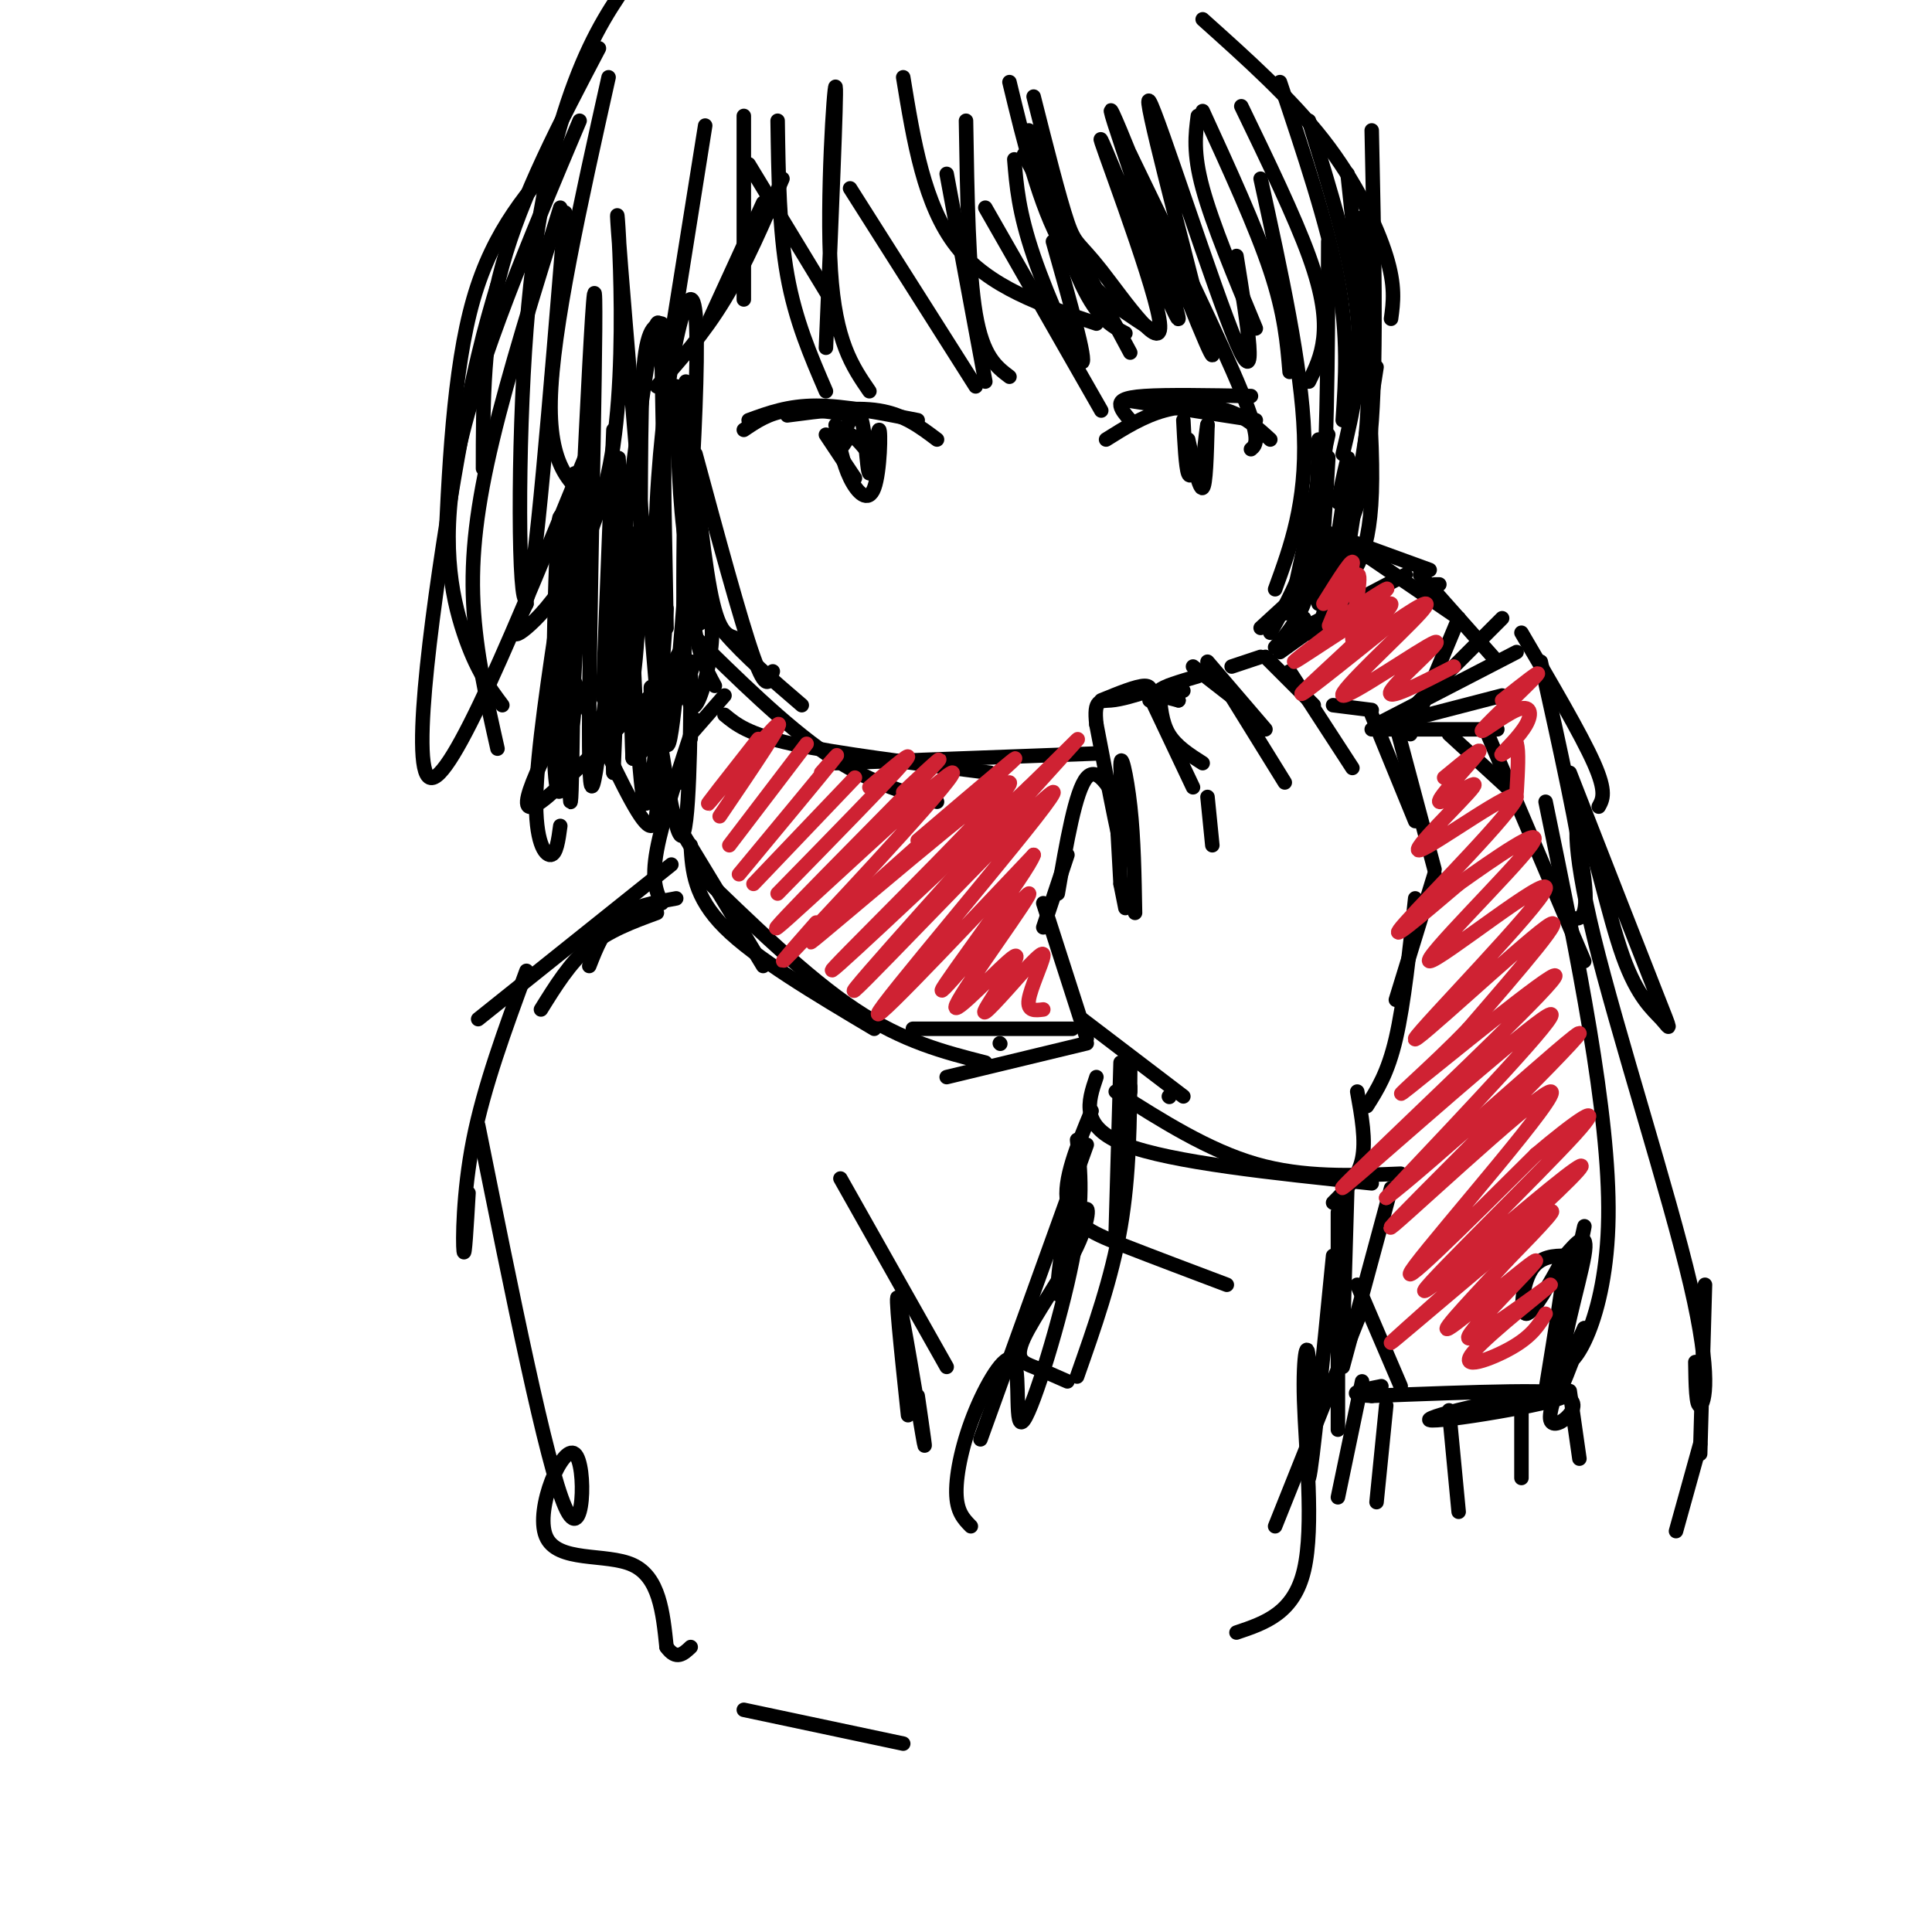 <svg viewBox='0 0 400 400' version='1.1' xmlns='http://www.w3.org/2000/svg' xmlns:xlink='http://www.w3.org/1999/xlink'><g fill='none' stroke='rgb(0,0,0)' stroke-width='3' stroke-linecap='round' stroke-linejoin='round'><path d='M158,42c0.000,0.000 -11.000,24.000 -11,24'/><path d='M162,37c-3.833,8.917 -7.667,17.833 -12,25c-4.333,7.167 -9.167,12.583 -14,18'/><path d='M138,76c3.917,-24.500 7.833,-49.000 8,-50c0.167,-1.000 -3.417,21.500 -7,44'/><path d='M154,24c0.000,0.000 0.000,38.000 0,38'/><path d='M161,25c0.167,11.333 0.333,22.667 2,32c1.667,9.333 4.833,16.667 8,24'/><path d='M171,72c1.133,-26.467 2.267,-52.933 2,-54c-0.267,-1.067 -1.933,23.267 -1,38c0.933,14.733 4.467,19.867 8,25'/><path d='M176,39c0.000,0.000 26.000,41.000 26,41'/><path d='M196,36c0.000,0.000 8.000,43.000 8,43'/><path d='M200,25c0.250,15.583 0.500,31.167 2,40c1.500,8.833 4.250,10.917 7,13'/><path d='M204,43c0.000,0.000 24.000,42.000 24,42'/><path d='M140,91c0.000,0.000 5.000,38.000 5,38'/><path d='M140,80c0.833,17.333 1.667,34.667 3,45c1.333,10.333 3.167,13.667 5,17'/><path d='M140,80c0.311,12.267 0.622,24.533 2,33c1.378,8.467 3.822,13.133 8,18c4.178,4.867 10.089,9.933 16,15'/><path d='M143,131c9.750,9.583 19.500,19.167 28,25c8.500,5.833 15.750,7.917 23,10'/><path d='M150,148c2.417,2.000 4.833,4.000 14,6c9.167,2.000 25.083,4.000 41,6'/><path d='M173,158c0.000,0.000 54.000,-2.000 54,-2'/><path d='M225,215c0.000,0.000 -9.000,-28.000 -9,-28'/><path d='M216,192c0.000,0.000 5.000,-15.000 5,-15'/><path d='M219,185c1.833,-10.667 3.667,-21.333 6,-24c2.333,-2.667 5.167,2.667 8,8'/><path d='M231,165c0.000,0.000 1.000,18.000 1,18'/><path d='M232,183c0.000,0.000 1.000,5.000 1,5'/><path d='M235,189c-0.131,-7.661 -0.262,-15.321 -1,-22c-0.738,-6.679 -2.083,-12.375 -2,-8c0.083,4.375 1.595,18.821 1,19c-0.595,0.179 -3.298,-13.911 -6,-28'/><path d='M227,150c-0.622,-5.378 0.822,-4.822 3,-5c2.178,-0.178 5.089,-1.089 8,-2'/><path d='M228,145c3.667,-1.500 7.333,-3.000 9,-3c1.667,0.000 1.333,1.500 1,3'/><path d='M238,144c0.000,0.000 9.000,19.000 9,19'/><path d='M240,143c0.250,3.250 0.500,6.500 2,9c1.500,2.500 4.250,4.250 7,6'/><path d='M250,165c0.000,0.000 1.000,10.000 1,10'/><path d='M244,145c-1.083,-1.333 -2.167,-2.667 -2,-3c0.167,-0.333 1.583,0.333 3,1'/><path d='M244,145c-2.333,-0.583 -4.667,-1.167 -4,-2c0.667,-0.833 4.333,-1.917 8,-3'/><path d='M247,138c0.000,0.000 9.000,7.000 9,7'/><path d='M250,137c0.000,0.000 12.000,14.000 12,14'/><path d='M253,141c0.000,0.000 13.000,21.000 13,21'/><path d='M255,138c0.000,0.000 6.000,-2.000 6,-2'/><path d='M262,136c0.000,0.000 10.000,10.000 10,10'/><path d='M267,139c0.000,0.000 13.000,20.000 13,20'/><path d='M276,146c0.000,0.000 8.000,1.000 8,1'/><path d='M284,148c0.000,0.000 9.000,22.000 9,22'/><path d='M289,150c0.000,0.000 8.000,30.000 8,30'/><path d='M297,181c0.000,0.000 -8.000,26.000 -8,26'/><path d='M293,186c-1.167,10.917 -2.333,21.833 -4,29c-1.667,7.167 -3.833,10.583 -6,14'/><path d='M224,211c0.000,0.000 21.000,16.000 21,16'/><path d='M234,226c0.000,0.000 0.000,-1.000 0,-1'/><path d='M242,227c0.000,0.000 0.100,0.100 0.1,0.1'/><path d='M232,220c0.000,0.000 -1.000,35.000 -1,35'/><path d='M234,221c-0.083,11.167 -0.167,22.333 -2,33c-1.833,10.667 -5.417,20.833 -9,31'/><path d='M281,226c0.917,5.083 1.833,10.167 1,14c-0.833,3.833 -3.417,6.417 -6,9'/><path d='M279,244c0.000,0.000 -1.000,34.000 -1,34'/><path d='M277,251c0.000,0.000 0.000,45.000 0,45'/><path d='M150,144c0.000,0.000 -7.000,8.000 -7,8'/><path d='M144,149c-3.417,10.333 -6.833,20.667 -8,27c-1.167,6.333 -0.083,8.667 1,11'/><path d='M141,162c0.000,0.000 1.000,-1.000 1,-1'/><path d='M227,223c-1.750,5.167 -3.500,10.333 6,14c9.500,3.667 30.250,5.833 51,8'/><path d='M231,226c9.583,6.083 19.167,12.167 29,15c9.833,2.833 19.917,2.417 30,2'/><path d='M288,246c0.000,0.000 -10.000,37.000 -10,37'/><path d='M226,230c-2.978,7.200 -5.956,14.400 -5,19c0.956,4.600 5.844,6.600 12,9c6.156,2.400 13.578,5.200 21,8'/><path d='M222,243c-1.774,12.418 -3.548,24.835 -3,25c0.548,0.165 3.418,-11.923 5,-16c1.582,-4.077 1.878,-0.144 -1,6c-2.878,6.144 -8.929,14.500 -11,19c-2.071,4.500 -0.163,5.143 2,6c2.163,0.857 4.582,1.929 7,3'/><path d='M286,151c0.000,0.000 24.000,0.000 24,0'/><path d='M300,152c0.000,0.000 12.000,11.000 12,11'/><path d='M308,152c0.000,0.000 20.000,47.000 20,47'/><path d='M320,166c6.655,32.298 13.310,64.595 13,86c-0.310,21.405 -7.583,31.917 -9,30c-1.417,-1.917 3.024,-16.262 4,-22c0.976,-5.738 -1.512,-2.869 -4,0'/><path d='M324,260c-2.048,0.000 -5.167,0.000 -7,3c-1.833,3.000 -2.381,9.000 -1,9c1.381,0.000 4.690,-6.000 8,-12'/><path d='M324,260c-0.268,7.378 -4.938,31.823 -4,29c0.938,-2.823 7.483,-32.914 8,-35c0.517,-2.086 -4.995,23.833 -6,32c-1.005,8.167 2.498,-1.416 6,-11'/><path d='M328,275c-1.371,3.008 -7.798,16.027 -7,19c0.798,2.973 8.822,-4.100 2,-5c-6.822,-0.900 -28.491,4.373 -27,5c1.491,0.627 26.140,-3.392 28,-5c1.860,-1.608 -19.070,-0.804 -40,0'/><path d='M284,289c-6.333,-0.333 -2.167,-1.167 2,-2'/><path d='M290,287c0.000,0.000 -9.000,-21.000 -9,-21'/><path d='M282,286c0.000,0.000 -5.000,24.000 -5,24'/><path d='M287,291c0.000,0.000 -2.000,20.000 -2,20'/><path d='M300,292c0.000,0.000 2.000,21.000 2,21'/><path d='M315,289c0.000,0.000 0.000,17.000 0,17'/><path d='M325,288c0.000,0.000 2.000,14.000 2,14'/><path d='M284,151c0.000,0.000 27.000,-7.000 27,-7'/><path d='M285,150c0.000,0.000 29.000,-15.000 29,-15'/><path d='M292,147c0.000,0.000 19.000,-19.000 19,-19'/><path d='M315,131c6.167,10.500 12.333,21.000 15,27c2.667,6.000 1.833,7.500 1,9'/><path d='M319,137c4.000,18.083 8.000,36.167 9,45c1.000,8.833 -1.000,8.417 -3,8'/><path d='M143,175c0.333,5.333 0.667,10.667 7,17c6.333,6.333 18.667,13.667 31,21'/><path d='M144,180c11.500,11.167 23.000,22.333 33,29c10.000,6.667 18.500,8.833 27,11'/><path d='M207,216c0.000,0.000 0.100,0.100 0.1,0.1'/><path d='M292,152c0.000,0.000 10.000,-24.000 10,-24'/><path d='M265,135c0.000,0.000 14.000,-10.000 14,-10'/><path d='M270,130c0.000,0.000 21.000,-11.000 21,-11'/><path d='M294,119c0.000,0.000 16.000,18.000 16,18'/><path d='M298,121c0.000,0.000 -1.000,0.000 -1,0'/><path d='M261,130c0.000,0.000 12.000,-11.000 12,-11'/><path d='M266,127c0.000,0.000 7.000,-7.000 7,-7'/><path d='M270,128c1.089,3.067 2.178,6.133 4,-1c1.822,-7.133 4.378,-24.467 5,-30c0.622,-5.533 -0.689,0.733 -2,7'/><path d='M273,125c1.067,-16.356 2.133,-32.711 2,-30c-0.133,2.711 -1.467,24.489 -2,28c-0.533,3.511 -0.267,-11.244 0,-26'/><path d='M274,110c0.000,0.000 22.000,8.000 22,8'/><path d='M280,113c0.000,0.000 22.000,15.000 22,15'/><path d='M275,90c0.000,0.000 -8.000,37.000 -8,37'/><path d='M273,91c-0.167,7.667 -0.333,15.333 -2,22c-1.667,6.667 -4.833,12.333 -8,18'/><path d='M142,79c1.667,17.083 3.333,34.167 5,43c1.667,8.833 3.333,9.417 5,10'/><path d='M144,94c4.667,17.250 9.333,34.500 12,42c2.667,7.500 3.333,5.250 4,3'/><path d='M142,84c-0.539,29.356 -1.078,58.713 1,62c2.078,3.287 6.772,-19.495 3,-18c-3.772,1.495 -16.011,27.267 -15,29c1.011,1.733 15.272,-20.572 12,-20c-3.272,0.572 -24.078,24.021 -31,29c-6.922,4.979 0.039,-8.510 7,-22'/><path d='M119,144c0.145,4.836 -2.992,27.925 -4,17c-1.008,-10.925 0.113,-55.864 1,-54c0.887,1.864 1.539,50.533 2,58c0.461,7.467 0.730,-26.266 1,-60'/><path d='M119,98c-1.031,38.260 -2.062,76.521 -1,59c1.062,-17.521 4.215,-90.822 5,-96c0.785,-5.178 -0.800,57.767 -1,85c-0.200,27.233 0.985,18.755 4,-7c3.015,-25.755 7.862,-68.787 10,-72c2.138,-3.213 1.569,33.394 1,70'/><path d='M137,137c0.451,17.259 1.078,25.407 3,6c1.922,-19.407 5.139,-66.369 4,-78c-1.139,-11.631 -6.635,12.068 -8,39c-1.365,26.932 1.399,57.098 0,40c-1.399,-17.098 -6.963,-81.459 -8,-96c-1.037,-14.541 2.451,20.739 -1,44c-3.451,23.261 -13.843,34.503 -18,38c-4.157,3.497 -2.078,-0.752 0,-5'/><path d='M109,125c0.000,-1.000 0.000,-1.000 0,-1'/><path d='M121,95c-13.867,33.867 -27.733,67.733 -32,66c-4.267,-1.733 1.067,-39.067 5,-62c3.933,-22.933 6.467,-31.467 9,-40'/><path d='M92,118c0.917,-20.750 1.833,-41.500 6,-56c4.167,-14.500 11.583,-22.750 19,-31'/><path d='M120,25c-10.489,24.822 -20.978,49.644 -25,68c-4.022,18.356 -1.578,30.244 1,38c2.578,7.756 5.289,11.378 8,15'/><path d='M117,44c-3.155,38.756 -6.310,77.512 -8,80c-1.690,2.488 -1.917,-31.292 0,-56c1.917,-24.708 5.976,-40.345 10,-51c4.024,-10.655 8.012,-16.327 12,-22'/><path d='M126,16c-5.844,26.156 -11.689,52.311 -12,67c-0.311,14.689 4.911,17.911 9,21c4.089,3.089 7.044,6.044 10,9'/><path d='M155,34c0.000,0.000 17.000,28.000 17,28'/><path d='M187,16c2.167,13.250 4.333,26.500 11,35c6.667,8.500 17.833,12.250 29,16'/><path d='M212,32c0.000,0.000 22.000,41.000 22,41'/><path d='M234,32c9.417,19.417 18.833,38.833 23,49c4.167,10.167 3.083,11.083 2,12'/><path d='M261,37c4.250,19.417 8.500,38.833 9,53c0.500,14.167 -2.750,23.083 -6,32'/><path d='M275,50c-0.083,24.000 -0.167,48.000 -2,62c-1.833,14.000 -5.417,18.000 -9,22'/><path d='M279,36c2.750,25.750 5.500,51.500 5,66c-0.500,14.500 -4.250,17.750 -8,21'/><path d='M285,76c0.000,0.000 -7.000,45.000 -7,45'/><path d='M223,236c0.704,6.417 1.409,12.834 -1,25c-2.409,12.166 -7.930,30.080 -10,33c-2.070,2.920 -0.689,-9.156 -2,-12c-1.311,-2.844 -5.315,3.542 -8,10c-2.685,6.458 -4.053,12.988 -4,17c0.053,4.012 1.526,5.506 3,7'/><path d='M188,293c-1.422,-13.422 -2.844,-26.844 -2,-24c0.844,2.844 3.956,21.956 5,28c1.044,6.044 0.022,-0.978 -1,-8'/><path d='M196,283c0.000,0.000 -22.000,-39.000 -22,-39'/><path d='M140,186c-4.500,0.833 -9.000,1.667 -12,4c-3.000,2.333 -4.500,6.167 -6,10'/><path d='M136,189c-5.000,1.833 -10.000,3.667 -14,7c-4.000,3.333 -7.000,8.167 -10,13'/><path d='M139,179c0.000,0.000 -40.000,32.000 -40,32'/><path d='M109,201c-4.400,11.956 -8.800,23.911 -11,35c-2.200,11.089 -2.200,21.311 -2,23c0.200,1.689 0.600,-5.156 1,-12'/><path d='M99,233c7.067,35.129 14.134,70.258 18,79c3.866,8.742 4.531,-8.904 2,-11c-2.531,-2.096 -8.258,11.359 -6,17c2.258,5.641 12.502,3.469 18,6c5.498,2.531 6.249,9.766 7,17'/><path d='M138,341c2.000,2.833 3.500,1.417 5,0'/><path d='M154,354c0.000,0.000 33.000,7.000 33,7'/><path d='M282,271c0.000,0.000 -18.000,45.000 -18,45'/><path d='M225,237c0.000,0.000 -22.000,61.000 -22,61'/><path d='M325,160c7.310,18.713 14.620,37.426 18,46c3.380,8.574 2.832,7.009 1,5c-1.832,-2.009 -4.946,-4.464 -8,-13c-3.054,-8.536 -6.048,-23.155 -8,-27c-1.952,-3.845 -2.864,3.083 2,23c4.864,19.917 15.502,52.824 20,72c4.498,19.176 2.857,24.622 2,25c-0.857,0.378 -0.928,-4.311 -1,-9'/><path d='M353,266c0.000,0.000 -1.000,35.000 -1,35'/><path d='M352,299c0.000,0.000 -5.000,18.000 -5,18'/><path d='M189,213c0.000,0.000 33.000,0.000 33,0'/><path d='M196,223c0.000,0.000 29.000,-7.000 29,-7'/><path d='M138,167c0.000,0.000 20.000,33.000 20,33'/><path d='M154,89c2.583,-1.750 5.167,-3.500 9,-4c3.833,-0.500 8.917,0.250 14,1'/><path d='M155,87c4.083,-1.500 8.167,-3.000 14,-3c5.833,0.000 13.417,1.500 21,3'/><path d='M163,86c6.917,-0.917 13.833,-1.833 19,-1c5.167,0.833 8.583,3.417 12,6'/><path d='M171,90c0.000,0.000 6.000,9.000 6,9'/><path d='M173,88c0.746,3.956 1.493,7.911 3,11c1.507,3.089 3.775,5.311 5,2c1.225,-3.311 1.408,-12.155 1,-12c-0.408,0.155 -1.408,9.310 -2,9c-0.592,-0.310 -0.775,-10.083 -2,-12c-1.225,-1.917 -3.493,4.024 -4,6c-0.507,1.976 0.746,-0.012 2,-2'/><path d='M176,90c1.000,0.333 2.500,2.167 4,4'/><path d='M234,87c-0.911,-1.044 -1.822,-2.089 -2,-3c-0.178,-0.911 0.378,-1.689 5,-2c4.622,-0.311 13.311,-0.156 22,0'/><path d='M229,91c3.822,-2.400 7.644,-4.800 12,-6c4.356,-1.200 9.244,-1.200 13,0c3.756,1.200 6.378,3.600 9,6'/><path d='M245,87c0.250,4.833 0.500,9.667 1,11c0.500,1.333 1.250,-0.833 2,-3'/><path d='M246,91c1.167,5.250 2.333,10.500 3,10c0.667,-0.500 0.833,-6.750 1,-13'/><path d='M250,88c0.000,-0.833 -0.500,3.583 -1,8'/><path d='M234,83c0.000,0.000 26.000,4.000 26,4'/><path d='M210,33c0.444,5.444 0.889,10.889 4,20c3.111,9.111 8.889,21.889 10,22c1.111,0.111 -2.444,-12.444 -6,-25'/><path d='M213,27c3.833,12.500 7.667,25.000 11,32c3.333,7.000 6.167,8.500 9,10'/><path d='M209,17c3.083,12.750 6.167,25.500 11,34c4.833,8.500 11.417,12.750 18,17'/><path d='M214,20c2.673,10.573 5.347,21.146 7,26c1.653,4.854 2.287,3.987 7,10c4.713,6.013 13.506,18.904 12,10c-1.506,-8.904 -13.310,-39.604 -12,-37c1.310,2.604 15.732,38.512 16,37c0.268,-1.512 -13.620,-40.446 -14,-43c-0.380,-2.554 12.749,31.270 18,44c5.251,12.730 2.626,4.365 0,-4'/><path d='M248,63c-3.333,-13.310 -11.667,-44.583 -10,-42c1.667,2.583 13.333,39.024 18,50c4.667,10.976 2.333,-3.512 0,-18'/><path d='M248,24c-0.500,3.833 -1.000,7.667 1,15c2.000,7.333 6.500,18.167 11,29'/><path d='M249,23c5.500,12.000 11.000,24.000 14,33c3.000,9.000 3.500,15.000 4,21'/><path d='M257,22c5.511,11.400 11.022,22.800 14,31c2.978,8.200 3.422,13.200 3,17c-0.422,3.800 -1.711,6.400 -3,9'/><path d='M265,17c4.917,14.667 9.833,29.333 12,41c2.167,11.667 1.583,20.333 1,29'/><path d='M271,25c4.417,14.250 8.833,28.500 10,40c1.167,11.500 -0.917,20.250 -3,29'/><path d='M284,27c0.500,22.917 1.000,45.833 0,60c-1.000,14.167 -3.500,19.583 -6,25'/><path d='M282,45c1.167,18.833 2.333,37.667 0,51c-2.333,13.333 -8.167,21.167 -14,29'/><path d='M249,4c9.133,8.178 18.267,16.356 25,25c6.733,8.644 11.067,17.756 13,24c1.933,6.244 1.467,9.622 1,13'/><path d='M124,10c-8.000,15.250 -16.000,30.500 -20,45c-4.000,14.500 -4.000,28.250 -4,42'/><path d='M116,43c-5.356,17.156 -10.711,34.311 -14,48c-3.289,13.689 -4.511,23.911 -4,34c0.511,10.089 2.756,20.044 5,30'/><path d='M116,124c-2.400,15.844 -4.800,31.689 -5,41c-0.200,9.311 1.800,12.089 3,12c1.200,-0.089 1.600,-3.044 2,-6'/><path d='M118,139c5.389,11.905 10.779,23.809 14,29c3.221,5.191 4.275,3.667 4,-5c-0.275,-8.667 -1.878,-24.478 -1,-20c0.878,4.478 4.236,29.244 6,30c1.764,0.756 1.932,-22.498 2,-30c0.068,-7.502 0.034,0.749 0,9'/><path d='M143,152c0.000,1.500 0.000,0.750 0,0'/><path d='M138,126c-1.740,24.045 -3.480,48.089 -5,38c-1.520,-10.089 -2.820,-54.313 -3,-54c-0.180,0.313 0.759,45.161 1,47c0.241,1.839 -0.217,-39.332 -1,-46c-0.783,-6.668 -1.892,21.166 -3,49'/><path d='M127,160c-0.333,-2.500 0.333,-33.250 1,-64'/><path d='M128,98c0.000,0.000 4.000,55.000 4,55'/><path d='M127,89c-1.217,30.130 -2.434,60.260 -2,55c0.434,-5.260 2.520,-45.909 3,-49c0.480,-3.091 -0.644,31.378 0,45c0.644,13.622 3.058,6.398 4,-9c0.942,-15.398 0.412,-38.971 1,-51c0.588,-12.029 2.294,-12.515 4,-13'/><path d='M137,75c0.000,0.000 1.000,55.000 1,55'/></g>
<g fill='none' stroke='rgb(207,34,51)' stroke-width='3' stroke-linecap='round' stroke-linejoin='round'><path d='M157,153c-6.044,7.689 -12.089,15.378 -10,13c2.089,-2.378 12.311,-14.822 14,-16c1.689,-1.178 -5.156,8.911 -12,19'/><path d='M167,154c0.000,0.000 -16.000,21.000 -16,21'/><path d='M170,160c2.417,-2.750 4.833,-5.500 2,-2c-2.833,3.500 -10.917,13.250 -19,23'/><path d='M177,161c0.000,0.000 -21.000,22.000 -21,22'/><path d='M180,163c5.083,-4.333 10.167,-8.667 7,-5c-3.167,3.667 -14.583,15.333 -26,27'/><path d='M187,164c5.885,-5.488 11.770,-10.976 3,-2c-8.770,8.976 -32.196,32.416 -29,30c3.196,-2.416 33.014,-30.689 36,-32c2.986,-1.311 -20.861,24.340 -30,34c-9.139,9.660 -3.569,3.330 2,-3'/><path d='M190,174c13.195,-11.242 26.389,-22.485 17,-14c-9.389,8.485 -41.362,36.697 -39,35c2.362,-1.697 39.059,-33.303 41,-33c1.941,0.303 -30.874,32.515 -36,38c-5.126,5.485 17.437,-15.758 40,-37'/><path d='M213,163c10.076,-9.727 15.266,-15.546 3,-2c-12.266,13.546 -41.989,46.456 -39,44c2.989,-2.456 38.689,-40.276 41,-41c2.311,-0.724 -28.768,35.650 -35,44c-6.232,8.350 12.384,-11.325 31,-31'/><path d='M214,177c-0.905,3.192 -18.667,26.672 -19,28c-0.333,1.328 16.764,-19.495 18,-20c1.236,-0.505 -13.390,19.308 -15,23c-1.610,3.692 9.797,-8.737 12,-10c2.203,-1.263 -4.799,8.639 -6,11c-1.201,2.361 3.400,-2.820 8,-8'/><path d='M212,201c2.357,-2.429 4.250,-4.500 4,-3c-0.250,1.500 -2.643,6.571 -3,9c-0.357,2.429 1.321,2.214 3,2'/><path d='M299,161c4.224,-3.482 8.449,-6.964 7,-5c-1.449,1.964 -8.570,9.375 -8,10c0.570,0.625 8.832,-5.537 7,-3c-1.832,2.537 -13.759,13.773 -11,13c2.759,-0.773 20.204,-13.554 20,-11c-0.204,2.554 -18.058,20.444 -23,26c-4.942,5.556 3.029,-1.222 11,-8'/><path d='M302,183c6.916,-4.916 18.706,-13.206 15,-8c-3.706,5.206 -22.907,23.909 -21,24c1.907,0.091 24.924,-18.429 24,-15c-0.924,3.429 -25.787,28.808 -27,31c-1.213,2.192 21.225,-18.802 27,-23c5.775,-4.198 -5.112,8.401 -16,21'/><path d='M304,213c-7.505,7.855 -18.266,16.992 -12,12c6.266,-4.992 29.560,-24.114 30,-23c0.440,1.114 -21.975,22.464 -34,34c-12.025,11.536 -13.661,13.260 -3,4c10.661,-9.260 33.617,-29.503 36,-30c2.383,-0.497 -15.809,18.751 -34,38'/><path d='M287,248c6.844,-4.878 40.953,-36.072 40,-34c-0.953,2.072 -36.967,37.411 -39,40c-2.033,2.589 29.914,-27.572 33,-28c3.086,-0.428 -22.690,28.878 -28,36c-5.310,7.122 9.845,-7.939 25,-23'/><path d='M318,239c7.947,-6.724 15.313,-12.035 8,-4c-7.313,8.035 -29.307,29.416 -31,32c-1.693,2.584 16.914,-13.628 26,-21c9.086,-7.372 8.652,-5.904 -2,4c-10.652,9.904 -31.522,28.243 -31,28c0.522,-0.243 22.435,-19.070 30,-25c7.565,-5.930 0.783,1.035 -6,8'/><path d='M312,261c-5.061,5.583 -14.713,15.539 -12,14c2.713,-1.539 17.793,-14.573 18,-14c0.207,0.573 -14.458,14.753 -14,16c0.458,1.247 16.040,-10.439 17,-11c0.960,-0.561 -12.703,10.003 -16,14c-3.297,3.997 3.772,1.428 8,-1c4.228,-2.428 5.614,-4.714 7,-7'/><path d='M276,129c7.041,-4.649 14.083,-9.298 10,-6c-4.083,3.298 -19.290,14.544 -18,14c1.290,-0.544 19.078,-12.877 20,-12c0.922,0.877 -15.022,14.965 -18,18c-2.978,3.035 7.011,-4.982 17,-13'/><path d='M287,130c5.544,-3.948 10.906,-7.318 7,-3c-3.906,4.318 -17.078,16.322 -16,17c1.078,0.678 16.406,-9.971 19,-11c2.594,-1.029 -7.544,7.563 -9,10c-1.456,2.437 5.772,-1.282 13,-5'/><path d='M311,145c4.388,-3.491 8.777,-6.982 7,-5c-1.777,1.982 -9.719,9.437 -11,11c-1.281,1.563 4.100,-2.767 7,-4c2.900,-1.233 3.319,0.629 2,3c-1.319,2.371 -4.377,5.249 -5,6c-0.623,0.751 1.188,-0.624 3,-2'/><path d='M314,154c0.500,1.333 0.250,5.667 0,10'/><path d='M274,125c3.297,-5.279 6.593,-10.558 6,-8c-0.593,2.558 -5.077,12.954 -5,13c0.077,0.046 4.713,-10.257 6,-11c1.287,-0.743 -0.775,8.073 -1,12c-0.225,3.927 1.388,2.963 3,2'/></g>
<g fill='none' stroke='rgb(0,0,0)' stroke-width='3' stroke-linecap='round' stroke-linejoin='round'><path d='M276,260c-2.166,22.000 -4.332,44.000 -5,46c-0.668,2.000 0.161,-16.000 0,-23c-0.161,-7.000 -1.313,-3.000 -1,7c0.313,10.000 2.089,26.000 0,35c-2.089,9.000 -8.045,11.000 -14,13'/></g>
</svg>